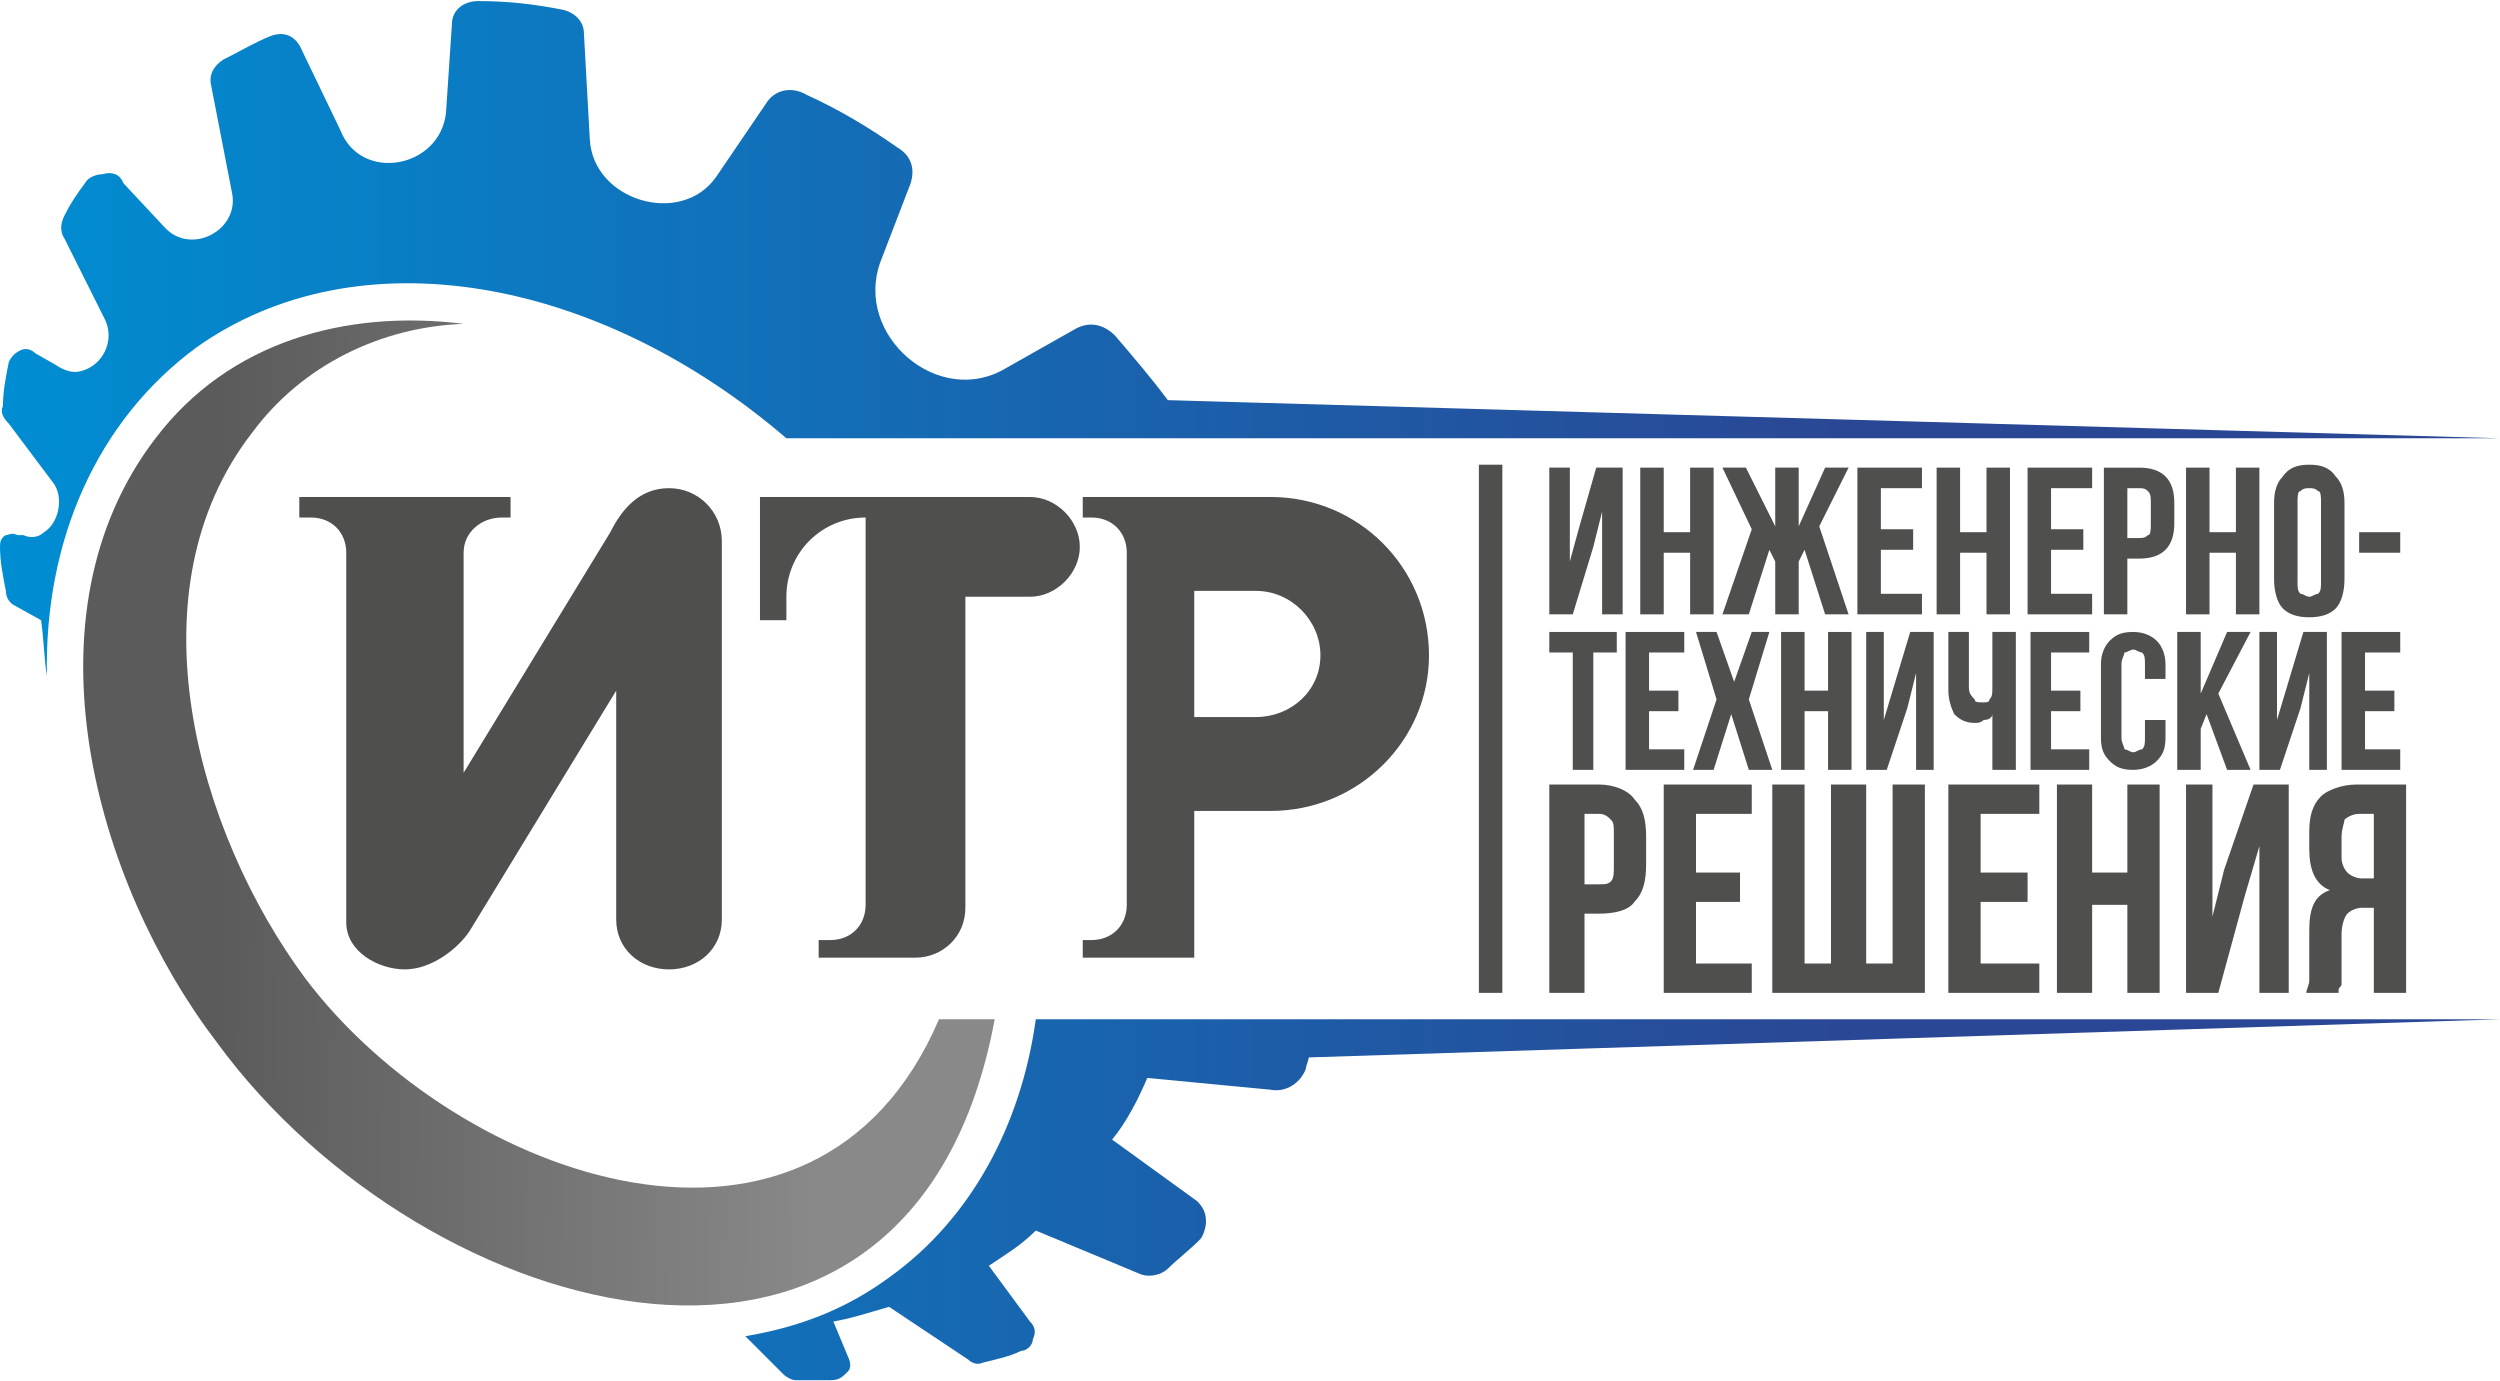 <?xml version="1.0" encoding="UTF-8"?>
<!DOCTYPE svg PUBLIC "-//W3C//DTD SVG 1.1//EN" "http://www.w3.org/Graphics/SVG/1.1/DTD/svg11.dtd">
<!-- Creator: CorelDRAW 2018 (64-Bit) -->
<svg xmlns="http://www.w3.org/2000/svg" xml:space="preserve" width="219px" height="121px" version="1.1" style="shape-rendering:geometricPrecision; text-rendering:geometricPrecision; image-rendering:optimizeQuality; fill-rule:evenodd; clip-rule:evenodd"
viewBox="0 0 8.52 4.7"
 xmlns:xlink="http://www.w3.org/1999/xlink">
 <defs>
  <style type="text/css">
   <![CDATA[
    .fil3 {fill:#4F4F4E}
    .fil0 {fill:#4F4F4E;fill-rule:nonzero}
    .fil2 {fill:url(#id0)}
    .fil1 {fill:url(#id1)}
   ]]>
  </style>
  <linearGradient id="id0" gradientUnits="userSpaceOnUse" x1="0" y1="2.35" x2="6.27" y2="2.35">
   <stop offset="0" style="stop-opacity:1; stop-color:#008DD2"/>
   <stop offset="1" style="stop-opacity:1; stop-color:#2A4795"/>
  </linearGradient>
  <linearGradient id="id1" gradientUnits="userSpaceOnUse" x1="0.74" y1="3.54" x2="2.8" y2="3.56">
   <stop offset="0" style="stop-opacity:1; stop-color:#5B5B5B"/>
   <stop offset="1" style="stop-opacity:1; stop-color:#898989"/>
  </linearGradient>
 </defs>
 <g id="Layer_x0020_1">
  <path class="fil0" d="M2.46 3.13l0 -1.29c0,-0.1 -0.08,-0.18 -0.18,-0.18 -0.1,0 -0.16,0.07 -0.2,0.15l-0.5 0.82 0 -0.75c0,-0.07 0.06,-0.12 0.13,-0.12l0.03 0 0 -0.07 -0.72 0 0 0.07 0.04 0c0.07,0 0.12,0.05 0.12,0.12l0 1.26c0,0.1 0.11,0.16 0.2,0.16 0.09,0 0.18,-0.07 0.22,-0.13l0.5 -0.82 0 0.78c0,0.1 0.08,0.17 0.18,0.17 0.1,0 0.18,-0.07 0.18,-0.17l0 0zm1.22 -1.27c0,-0.09 -0.08,-0.17 -0.17,-0.17l-0.92 0 0 0.42 0.09 0 0 -0.08c0,-0.15 0.12,-0.27 0.27,-0.27l0 1.32c0,0.07 -0.05,0.12 -0.12,0.12l-0.04 0 0 0.06 0.33 0c0.09,0 0.17,-0.07 0.17,-0.17l0 -1.06 0.22 0c0.09,0 0.17,-0.08 0.17,-0.17zm1.19 0.37c0,-0.3 -0.24,-0.54 -0.54,-0.54l-0.64 0 0 0.07 0.03 0c0.07,0 0.12,0.05 0.12,0.12l0 1.2c0,0.07 -0.05,0.12 -0.12,0.12l-0.03 0 0 0.06 0.38 0 0 -0.5 0.26 0c0.3,0 0.54,-0.24 0.54,-0.53zm-0.37 0c0,0.12 -0.1,0.21 -0.22,0.21l-0.21 0 0 -0.43 0.21 0c0.12,0 0.22,0.1 0.22,0.22z"/>
  <path class="fil1" d="M0.53 1.49c-0.46,0.6 -0.21,1.51 0.21,2.06 0.71,0.97 2.37,1.43 2.65,-0.08l-0.19 0c-0.42,0.98 -1.64,0.55 -2.16,-0.14 -0.37,-0.5 -0.6,-1.32 -0.18,-1.86 0.17,-0.23 0.44,-0.36 0.72,-0.37 -0.4,-0.05 -0.8,0.06 -1.05,0.39z"/>
  <path class="fil2" d="M8.52 3.47l-4.06 0.13c0,0.01 -0.01,0.03 -0.01,0.04 -0.02,0.05 -0.07,0.08 -0.12,0.07l-0.42 -0.04c-0.03,0.07 -0.07,0.15 -0.12,0.21l0.29 0.21c0.02,0.02 0.03,0.04 0.03,0.07 0,0.02 -0.01,0.05 -0.02,0.06 -0.04,0.04 -0.08,0.07 -0.11,0.1 -0.02,0.02 -0.06,0.03 -0.09,0.02l-0.36 -0.15c-0.05,0.05 -0.1,0.08 -0.16,0.12l0.14 0.19c0.02,0.02 0.02,0.04 0.01,0.06 0,0.02 -0.02,0.04 -0.04,0.04 -0.04,0.02 -0.09,0.03 -0.13,0.04 -0.02,0.01 -0.04,0 -0.05,-0.01l-0.27 -0.18c-0.07,0.02 -0.13,0.04 -0.19,0.05l0.05 0.12c0.01,0.02 0.01,0.04 0,0.05 -0.02,0.02 -0.03,0.03 -0.06,0.03 -0.04,0 -0.08,0 -0.12,0 -0.01,0 -0.03,-0.01 -0.04,-0.02l-0.13 -0.13c0.18,-0.03 0.34,-0.09 0.49,-0.2 0.28,-0.2 0.45,-0.52 0.5,-0.88 1.66,0 3.33,0 4.99,0zm-8.38 -1.36c0.01,0.07 0.01,0.13 0.02,0.19 -0.01,-0.46 0.17,-0.87 0.51,-1.12 0.55,-0.39 1.37,-0.24 2.01,0.31 1.95,0 3.89,0 5.84,0l-4.54 -0.13c-0.06,-0.08 -0.12,-0.15 -0.18,-0.22 -0.04,-0.04 -0.09,-0.05 -0.14,-0.02l-0.23 0.13c-0.23,0.14 -0.52,-0.11 -0.43,-0.36l0.1 -0.26c0.02,-0.05 0.01,-0.1 -0.04,-0.13 -0.1,-0.07 -0.2,-0.13 -0.31,-0.18 -0.05,-0.03 -0.11,-0.02 -0.14,0.03l-0.17 0.25c-0.12,0.17 -0.42,0.08 -0.43,-0.13l-0.02 -0.36c0,-0.04 -0.03,-0.07 -0.07,-0.08 -0.1,-0.02 -0.19,-0.03 -0.29,-0.03 -0.05,0 -0.09,0.03 -0.09,0.08l-0.02 0.3c-0.02,0.19 -0.29,0.24 -0.36,0.06l-0.13 -0.27c-0.02,-0.05 -0.06,-0.07 -0.11,-0.05 -0.05,0.02 -0.1,0.05 -0.16,0.08 -0.03,0.02 -0.05,0.05 -0.04,0.09l0.07 0.36c0.03,0.13 -0.14,0.22 -0.23,0.12l-0.14 -0.15c-0.01,-0.03 -0.04,-0.04 -0.07,-0.03 -0.02,0 -0.05,0.01 -0.06,0.03 -0.03,0.04 -0.05,0.07 -0.07,0.11 -0.01,0.02 -0.02,0.05 0,0.08l0.14 0.28c0.03,0.07 -0.01,0.15 -0.08,0.17 -0.03,0.01 -0.06,0 -0.09,-0.02l-0.07 -0.04c-0.01,-0.01 -0.03,-0.02 -0.05,-0.01 -0.02,0.01 -0.03,0.02 -0.04,0.04 -0.01,0.05 -0.02,0.1 -0.02,0.15 -0.01,0.02 0,0.04 0.02,0.06l0.15 0.2c0.04,0.05 0.02,0.14 -0.03,0.17 -0.02,0.02 -0.05,0.02 -0.07,0.01l-0.02 0c-0.02,-0.01 -0.03,0 -0.04,0 -0.02,0.01 -0.02,0.03 -0.02,0.04 0,0.05 0.01,0.1 0.02,0.15 0,0.02 0.01,0.04 0.03,0.05l0.09 0.05z"/>
  <rect class="fil3" x="5.04" y="1.58" width="0.08" height="1.8"/>
  <g id="_2411764129232">
   <polygon class="fil0" points="5.36,2.09 5.28,2.09 5.28,1.59 5.35,1.59 5.35,1.91 5.38,1.8 5.44,1.59 5.53,1.59 5.53,2.09 5.46,2.09 5.46,1.74 5.43,1.86 "/>
   <polygon id="1" class="fil0" points="5.67,2.09 5.59,2.09 5.59,1.59 5.67,1.59 5.67,1.81 5.76,1.81 5.76,1.59 5.84,1.59 5.84,2.09 5.76,2.09 5.76,1.88 5.67,1.88 "/>
   <polygon id="2" class="fil0" points="6.13,1.79 6.22,1.59 6.3,1.59 6.2,1.79 6.3,2.09 6.22,2.09 6.15,1.87 6.13,1.91 6.13,2.09 6.05,2.09 6.05,1.91 6.03,1.87 5.96,2.09 5.87,2.09 5.97,1.8 5.87,1.59 5.95,1.59 6.05,1.79 6.05,1.59 6.13,1.59 "/>
   <polygon id="3" class="fil0" points="6.41,1.8 6.52,1.8 6.52,1.87 6.41,1.87 6.41,2.02 6.55,2.02 6.55,2.09 6.33,2.09 6.33,1.59 6.55,1.59 6.55,1.66 6.41,1.66 "/>
   <polygon id="4" class="fil0" points="6.68,2.09 6.6,2.09 6.6,1.59 6.68,1.59 6.68,1.81 6.77,1.81 6.77,1.59 6.85,1.59 6.85,2.09 6.77,2.09 6.77,1.88 6.68,1.88 "/>
   <polygon id="5" class="fil0" points="6.99,1.8 7.1,1.8 7.1,1.87 6.99,1.87 6.99,2.02 7.13,2.02 7.13,2.09 6.91,2.09 6.91,1.59 7.13,1.59 7.13,1.66 6.99,1.66 "/>
   <path id="6" class="fil0" d="M7.29 1.59c0.04,0 0.07,0.01 0.09,0.03 0.02,0.02 0.03,0.05 0.03,0.09l0 0.07c0,0.04 -0.01,0.07 -0.03,0.09 -0.02,0.02 -0.05,0.03 -0.09,0.03l-0.04 0 0 0.19 -0.08 0 0 -0.5 0.12 0zm-0.04 0.07l0 0.17 0.04 0c0.01,0 0.02,0 0.03,-0.01 0.01,0 0.01,-0.02 0.01,-0.04l0 -0.07c0,-0.02 0,-0.03 -0.01,-0.04 -0.01,-0.01 -0.02,-0.01 -0.03,-0.01l-0.04 0z"/>
   <polygon id="7" class="fil0" points="7.53,2.09 7.45,2.09 7.45,1.59 7.53,1.59 7.53,1.81 7.62,1.81 7.62,1.59 7.7,1.59 7.7,2.09 7.62,2.09 7.62,1.88 7.53,1.88 "/>
   <path id="8" class="fil0" d="M7.83 1.98c0,0.02 0,0.03 0.01,0.04 0.01,0 0.02,0.01 0.03,0.01 0.01,0 0.02,-0.01 0.03,-0.01 0.01,-0.01 0.01,-0.02 0.01,-0.04l0 -0.27c0,-0.02 0,-0.04 -0.01,-0.04 -0.01,-0.01 -0.02,-0.01 -0.03,-0.01 -0.01,0 -0.02,0 -0.03,0.01 -0.01,0 -0.01,0.02 -0.01,0.04l0 0.27zm-0.08 -0.27c0,-0.04 0.01,-0.07 0.03,-0.09 0.02,-0.03 0.05,-0.04 0.09,-0.04 0.04,0 0.07,0.01 0.09,0.04 0.02,0.02 0.03,0.05 0.03,0.09l0 0.26c0,0.04 -0.01,0.08 -0.03,0.1 -0.02,0.02 -0.05,0.03 -0.09,0.03 -0.04,0 -0.07,-0.01 -0.09,-0.03 -0.02,-0.02 -0.03,-0.06 -0.03,-0.1l0 -0.26z"/>
   <polygon id="9" class="fil0" points="8.04,1.81 8.18,1.81 8.18,1.88 8.04,1.88 "/>
   <polygon class="fil0" points="5.28,2.15 5.51,2.15 5.51,2.22 5.43,2.22 5.43,2.62 5.36,2.62 5.36,2.22 5.28,2.22 "/>
   <polygon id="1" class="fil0" points="5.62,2.35 5.72,2.35 5.72,2.42 5.62,2.42 5.62,2.55 5.74,2.55 5.74,2.62 5.54,2.62 5.54,2.15 5.74,2.15 5.74,2.22 5.62,2.22 "/>
   <polygon id="2" class="fil0" points="6.03,2.15 5.96,2.38 6.04,2.62 5.96,2.62 5.9,2.43 5.84,2.62 5.77,2.62 5.85,2.38 5.78,2.15 5.85,2.15 5.91,2.32 5.97,2.15 "/>
   <polygon id="3" class="fil0" points="6.15,2.62 6.07,2.62 6.07,2.15 6.15,2.15 6.15,2.35 6.23,2.35 6.23,2.15 6.31,2.15 6.31,2.62 6.23,2.62 6.23,2.42 6.15,2.42 "/>
   <polygon id="4" class="fil0" points="6.43,2.62 6.36,2.62 6.36,2.15 6.42,2.15 6.42,2.45 6.45,2.35 6.51,2.15 6.59,2.15 6.59,2.62 6.53,2.62 6.53,2.29 6.5,2.41 "/>
   <path id="5" class="fil0" d="M6.87 2.15l0 0.47 -0.08 0 0 -0.19c0,0.01 -0.01,0.02 -0.03,0.02 -0.01,0.01 -0.02,0.01 -0.03,0.01 -0.03,0 -0.05,-0.01 -0.07,-0.03 -0.01,-0.02 -0.02,-0.05 -0.02,-0.08l0 -0.2 0.07 0 0 0.19c0,0.02 0.01,0.03 0.02,0.04 0,0.01 0.01,0.01 0.03,0.01 0.01,0 0.02,0 0.02,-0.01 0.01,-0.01 0.01,-0.02 0.01,-0.04l0 -0.19 0.08 0z"/>
   <polygon id="6" class="fil0" points="6.99,2.35 7.09,2.35 7.09,2.42 6.99,2.42 6.99,2.55 7.12,2.55 7.12,2.62 6.92,2.62 6.92,2.15 7.12,2.15 7.12,2.22 6.99,2.22 "/>
   <path id="7" class="fil0" d="M7.38 2.45l0 0.06c0,0.04 -0.01,0.06 -0.03,0.08 -0.02,0.02 -0.05,0.03 -0.08,0.03 -0.04,0 -0.06,-0.01 -0.08,-0.03 -0.02,-0.02 -0.03,-0.04 -0.03,-0.08l0 -0.25c0,-0.03 0.01,-0.06 0.03,-0.08 0.02,-0.02 0.04,-0.03 0.08,-0.03 0.03,0 0.06,0.01 0.08,0.03 0.02,0.02 0.03,0.05 0.03,0.08l0 0.05 -0.07 0 0 -0.05c0,-0.02 0,-0.03 -0.01,-0.04 -0.01,0 -0.02,-0.01 -0.03,-0.01 -0.01,0 -0.02,0.01 -0.03,0.01 0,0.01 -0.01,0.02 -0.01,0.04l0 0.25c0,0.02 0.01,0.03 0.01,0.04 0.01,0 0.02,0.01 0.03,0.01 0.01,0 0.02,-0.01 0.03,-0.01 0.01,-0.01 0.01,-0.02 0.01,-0.04l0 -0.06 0.07 0z"/>
   <polygon id="8" class="fil0" points="7.52,2.43 7.5,2.48 7.5,2.62 7.42,2.62 7.42,2.15 7.5,2.15 7.5,2.36 7.59,2.15 7.67,2.15 7.56,2.36 7.67,2.62 7.59,2.62 "/>
   <polygon id="9" class="fil0" points="7.77,2.62 7.7,2.62 7.7,2.15 7.76,2.15 7.76,2.45 7.79,2.35 7.85,2.15 7.93,2.15 7.93,2.62 7.87,2.62 7.87,2.29 7.84,2.41 "/>
   <polygon id="10" class="fil0" points="8.06,2.35 8.16,2.35 8.16,2.42 8.06,2.42 8.06,2.55 8.18,2.55 8.18,2.62 7.98,2.62 7.98,2.15 8.18,2.15 8.18,2.22 8.06,2.22 "/>
   <path class="fil0" d="M5.45 2.67c0.05,0 0.1,0.02 0.12,0.05 0.03,0.03 0.04,0.07 0.04,0.13l0 0.09c0,0.06 -0.01,0.1 -0.04,0.13 -0.02,0.03 -0.07,0.04 -0.12,0.04l-0.05 0 0 0.27 -0.12 0 0 -0.71 0.17 0zm-0.05 0.1l0 0.24 0.05 0c0.02,0 0.03,0 0.04,-0.01 0.01,-0.01 0.01,-0.03 0.01,-0.05l0 -0.11c0,-0.03 0,-0.04 -0.01,-0.05 -0.01,-0.01 -0.02,-0.02 -0.04,-0.02l-0.05 0z"/>
   <polygon id="1" class="fil0" points="5.78,2.97 5.93,2.97 5.93,3.07 5.78,3.07 5.78,3.28 5.97,3.28 5.97,3.38 5.67,3.38 5.67,2.67 5.97,2.67 5.97,2.77 5.78,2.77 "/>
   <polygon id="2" class="fil0" points="6.04,3.38 6.04,2.67 6.15,2.67 6.15,3.28 6.24,3.28 6.24,2.67 6.36,2.67 6.36,3.28 6.45,3.28 6.45,2.67 6.56,2.67 6.56,3.38 "/>
   <polygon id="3" class="fil0" points="6.75,2.97 6.91,2.97 6.91,3.07 6.75,3.07 6.75,3.28 6.95,3.28 6.95,3.38 6.64,3.38 6.64,2.67 6.95,2.67 6.95,2.77 6.75,2.77 "/>
   <polygon id="4" class="fil0" points="7.13,3.38 7.01,3.38 7.01,2.67 7.13,2.67 7.13,2.97 7.25,2.97 7.25,2.67 7.36,2.67 7.36,3.38 7.25,3.38 7.25,3.08 7.13,3.08 "/>
   <polygon id="5" class="fil0" points="7.56,3.38 7.45,3.38 7.45,2.67 7.54,2.67 7.54,3.12 7.58,2.96 7.68,2.67 7.8,2.67 7.8,3.38 7.7,3.38 7.7,2.88 7.65,3.05 "/>
   <path id="6" class="fil0" d="M7.86 3.38c0,-0.01 0.01,-0.03 0.01,-0.04 0,-0.01 0,-0.03 0,-0.05l0 -0.11c0,-0.03 0,-0.06 0.01,-0.09 0.01,-0.03 0.03,-0.05 0.06,-0.06 -0.05,-0.02 -0.07,-0.07 -0.07,-0.14l0 -0.06c0,-0.05 0.01,-0.09 0.04,-0.12 0.02,-0.02 0.07,-0.04 0.12,-0.04l0.17 0 0 0.71 -0.11 0 0 -0.29 -0.04 0c-0.02,0 -0.04,0.01 -0.05,0.02 -0.01,0.01 -0.02,0.04 -0.02,0.07l0 0.11c0,0.02 0,0.03 0,0.04 0,0.01 0,0.01 0,0.02 0,0.01 -0.01,0.01 -0.01,0.02 0,0 0,0 0,0.01l-0.11 0zm0.18 -0.61c-0.02,0 -0.04,0.01 -0.05,0.02 0,0.01 -0.01,0.03 -0.01,0.06l0 0.07c0,0.02 0.01,0.04 0.02,0.05 0.01,0.01 0.03,0.02 0.05,0.02l0.04 0 0 -0.22 -0.05 0z"/>
  </g>
 </g>
</svg>
